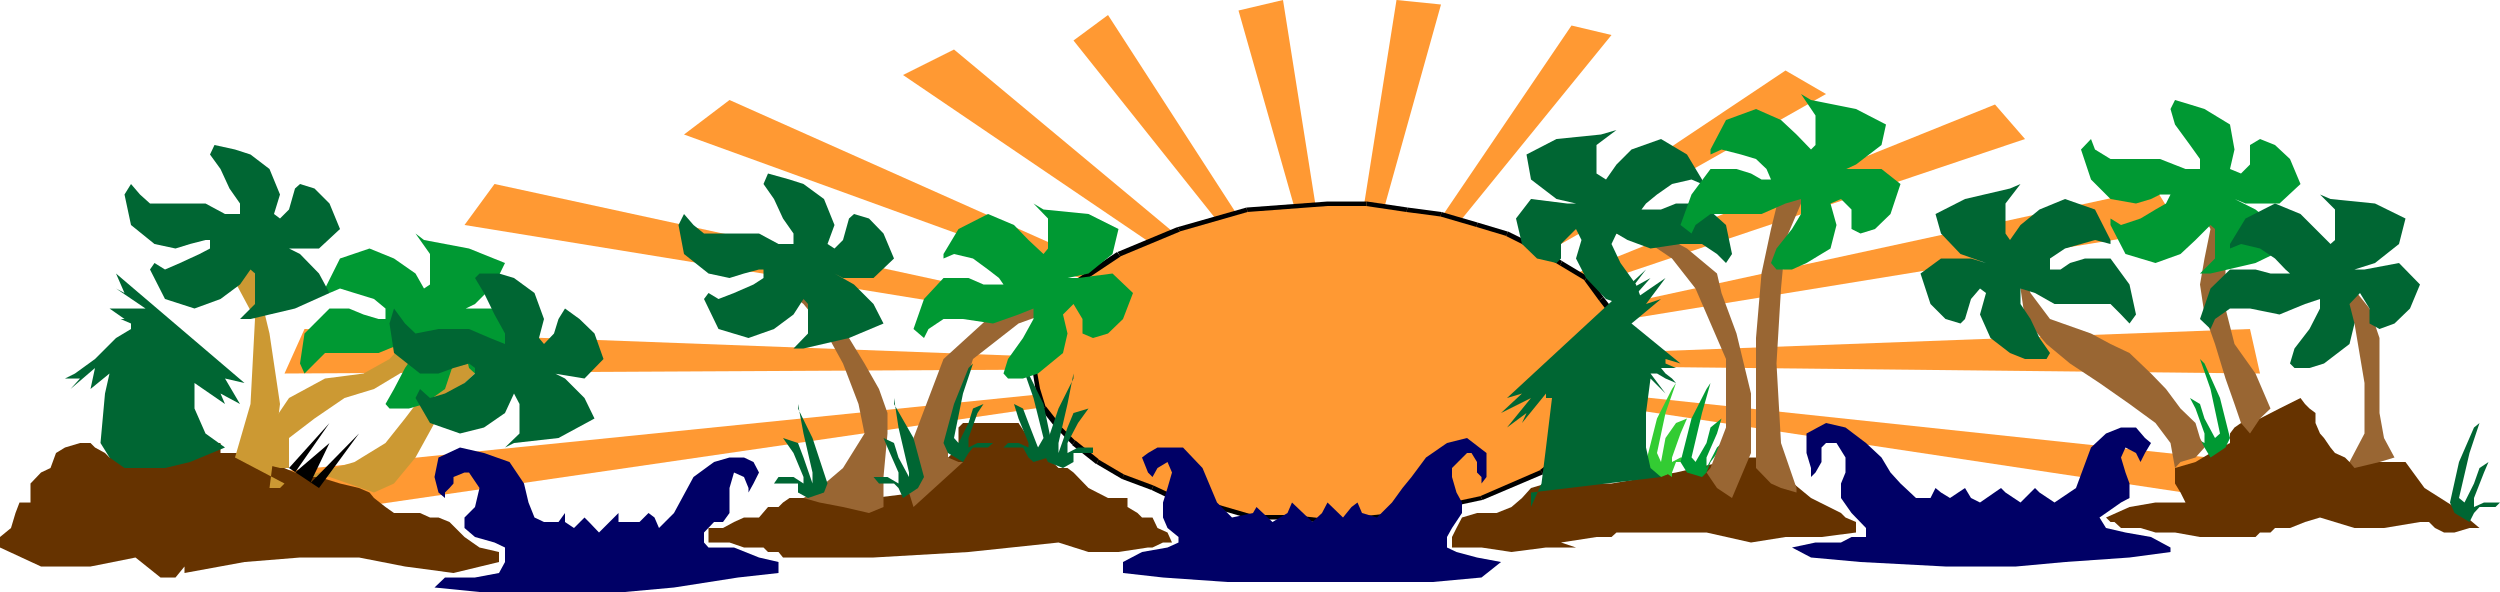 <svg height="113.664" viewBox="0 0 360 85.248" width="480" xmlns="http://www.w3.org/2000/svg"><path style="fill:#f93" d="m310.094 432.825 8.64-54.504 6.408.648z" transform="translate(-117.638 -378.32)"/><path style="fill:#f93" d="m311.03 432.825-15.048-52.992 6.408-1.512zm0 0-38.808-48.672 4.968-3.672z" transform="translate(-117.638 -378.32)"/><path style="fill:#f93" d="m311.03 432.105-63.36-42.984 7.344-3.672zm0 0-94.896-34.416 6.552-4.968z" transform="translate(-117.638 -378.32)"/><path style="fill:#f93" d="M311.03 431.313 184.526 410.72l4.32-5.904zm0 0-152.424.792 2.88-6.408z" transform="translate(-117.638 -378.32)"/><path style="fill:#f93" d="m311.03 430.665-162.504 23.688 1.512-7.344z" transform="translate(-117.638 -378.32)"/><path style="fill:#f93" d="m309.446 432.825 34.488-50.832 5.76 1.368z" transform="translate(-117.638 -378.32)"/><path style="fill:#f93" d="m309.446 432.105 65.304-43.632 5.832 3.384z" transform="translate(-117.638 -378.32)"/><path style="fill:#f93" d="m308.798 432.105 96.12-38.736 4.32 4.968z" transform="translate(-117.638 -378.32)"/><path style="fill:#f93" d="m308.798 431.313 119.232-25.848 3.6 5.832z" transform="translate(-117.638 -378.32)"/><path style="fill:#f93" d="m308.798 430.665 132.84-4.968 1.44 6.408zm0 0 147.168 15.696v6.48z" transform="translate(-117.638 -378.32)"/><path style="fill:#f93" d="m309.446 453.489 11.448-1.296 10.08-2.16 8.64-3.672 6.408-4.968 4.392-5.76 1.584-5.616-1.008-3.024-.576-2.736-2.232-2.88-2.16-3.024-3.6-2.16-3.456-2.088-4.32-2.16-4.32-1.224-5.184-1.584-4.896-.648-5.832-.864h-5.616l-11.592.864-9.864 2.808-8.64 3.6-6.48 4.392-4.32 5.616-1.44 5.76.648 3.672.792 2.808 2.16 2.736 2.16 2.232 3.456 2.736 3.672 2.16 4.248 1.584 4.392 2.088 4.896.648 5.184 1.512h5.616z" transform="translate(-117.638 -378.32)"/><path style="fill:#000" d="M320.822 451.905h.072l-11.448 1.224v.648l11.448-1.296h.072z" transform="translate(-117.638 -378.32)"/><path style="fill:#000" d="M330.83 449.745h.072l-10.08 2.16.144.576 10.08-2.16h.072-.072.072z" transform="translate(-117.638 -378.32)"/><path style="fill:#000" d="M339.398 446h.072l-8.64 3.745.288.576 8.64-3.672h.144-.144.144z" transform="translate(-117.638 -378.32)"/><path style="fill:#000" d="m345.734 441.105.072-.072-6.408 4.968.504.648 6.408-4.968.072-.072-.072.072v-.072h.072z" transform="translate(-117.638 -378.32)"/><path style="fill:#000" d="M350.126 435.56v-.215l-4.392 5.76.648.504 4.392-5.76v-.144.144-.144z" transform="translate(-117.638 -378.32)"/><path style="fill:#000" d="M351.638 430.089v-.144l-1.512 5.616.648.144 1.512-5.616v-.144.144l.072-.072-.072-.072z" transform="translate(-117.638 -378.32)"/><path style="fill:#000" d="m351.638 430.089.36-.072.288-.072v.144l.072-.072-.072-.072z" transform="translate(-117.638 -378.32)"/><path style="fill:#000" d="m350.702 427.065.936 3.024.648-.144-.936-3.096z" transform="translate(-117.638 -378.32)"/><path style="fill:#000" d="M350.126 424.473v-.144l.576 2.736.648-.216-.576-2.664v-.216.216-.216z" transform="translate(-117.638 -378.32)"/><path style="fill:#000" d="m347.894 421.593 2.232 2.88.648-.504-2.232-2.88z" transform="translate(-117.638 -378.32)"/><path style="fill:#000" d="m345.878 418.713-.144-.072 2.16 2.952.648-.504-2.16-2.952-.216-.072.216.072h-.072l-.144-.072z" transform="translate(-117.638 -378.32)"/><path style="fill:#000" d="m342.278 416.553 3.6 2.16.288-.648-3.6-2.16z" transform="translate(-117.638 -378.32)"/><path style="fill:#000" d="m338.822 414.465 3.456 2.088.288-.648-3.384-2.088z" transform="translate(-117.638 -378.32)"/><path style="fill:#000" d="M334.574 412.305h-.072l4.32 2.16.36-.648-4.392-2.16h-.072z" transform="translate(-117.638 -378.32)"/><path style="fill:#000" d="m330.254 411.009 4.32 1.296.144-.648-4.32-1.296z" transform="translate(-117.638 -378.32)"/><path style="fill:#000" d="m325.07 409.497 5.184 1.512.144-.648-5.184-1.512z" transform="translate(-117.638 -378.32)"/><path style="fill:#000" d="m320.174 408.849 4.896.648.144-.648-4.896-.648z" transform="translate(-117.638 -378.32)"/><path style="fill:#000" d="M314.414 407.985h-.072l5.832.864.144-.648-5.832-.864h-.072z" transform="translate(-117.638 -378.32)"/><path style="fill:#000" d="M308.798 407.985h5.616v-.648h-5.616zm0 0v-.648zm-11.52.864h-.072l11.592-.864v-.648l-11.592.864h-.072.072-.072z" transform="translate(-117.638 -378.32)"/><path style="fill:#000" d="M287.558 411.657h-.072l9.792-2.808-.144-.648-9.864 2.808h-.072z" transform="translate(-117.638 -378.32)"/><path style="fill:#000" d="M278.99 415.257h-.072l8.64-3.6-.36-.648-8.64 3.6h-.072.072z" transform="translate(-117.638 -378.32)"/><path style="fill:#000" d="m272.582 419.505-.072.072 6.48-4.32-.504-.648-6.48 4.32-.072.072.144-.072-.072.072h-.072z" transform="translate(-117.638 -378.32)"/><path style="fill:#000" d="M268.262 424.977v.144l4.32-5.616-.648-.504-4.32 5.616v.144-.144.144z" transform="translate(-117.638 -378.32)"/><path style="fill:#000" d="M266.75 430.593v.144l1.512-5.76-.648-.216-1.44 5.832v.144-.144l-.144.072.144.072z" transform="translate(-117.638 -378.32)"/><path style="fill:#000" d="m266.75 430.593-.288.072-.288.072v-.144l-.144.072.144.072z" transform="translate(-117.638 -378.32)"/><path style="fill:#000" d="m267.398 434.265-.648-3.672-.576.144.576 3.672zm.864 2.592v.216l-.864-2.808-.648.144.864 2.808v.144-.144.144z" transform="translate(-117.638 -378.32)"/><path style="fill:#000" d="M270.278 439.593h.144l-2.16-2.736-.648.504 2.16 2.736h.072z" transform="translate(-117.638 -378.32)"/><path style="fill:#000" d="M272.51 441.753v.072l-2.232-2.232-.432.504 2.16 2.232v.072z" transform="translate(-117.638 -378.32)"/><path style="fill:#000" d="M275.822 444.489h.072l-3.384-2.736-.504.648 3.456 2.736h.072z" transform="translate(-117.638 -378.32)"/><path style="fill:#000" d="m279.494 446.649-3.672-2.16-.288.648 3.672 2.16h.072z" transform="translate(-117.638 -378.32)"/><path style="fill:#000" d="m283.742 448.233-4.248-1.584-.288.648 4.248 1.584z" transform="translate(-117.638 -378.32)"/><path style="fill:#000" d="M288.134 450.32h.072l-4.464-2.087-.288.648 4.392 2.088h.072-.072.072z" transform="translate(-117.638 -378.32)"/><path style="fill:#000" d="m292.958 450.969-4.824-.648-.216.648 4.896.648z" transform="translate(-117.638 -378.32)"/><path style="fill:#000" d="M298.07 452.48h.072l-5.184-1.511-.144.648 5.184 1.512h.072-.072.072z" transform="translate(-117.638 -378.32)"/><path style="fill:#000" d="M303.686 452.48h-5.616v.649h5.616zm5.76.649-5.76-.648v.648l5.76.648h-.072.144z" transform="translate(-117.638 -378.32)"/><path style="fill:#006" d="m180.206 462.92 1.512-1.44h4.32l3.456-.647.864-1.584v-2.088l-1.512-.72-2.808-.792-1.512-1.296v-1.512l1.512-1.512.648-2.736-1.512-2.232h-.648l-1.584.648v.936l-.576.648-.648.648v.792l-.936-.792-.576-2.232.576-2.808 3.096-1.44 3.456.792 3.672 1.296 2.088 3.096.648 2.736.864 2.16 1.368.648h2.088l.936-1.296v1.296l1.296.864 1.512-1.512.648.648 1.44 1.512 2.808-2.808v1.296h3.024l1.296-1.296.864.648.648 1.512 2.16-2.16 2.808-5.184 2.952-2.16 2.232-.648h2.088l1.368.648.792 1.512-.792 1.584-.72 1.296v-.648l-.648-1.584-1.44-.648-.648 2.232v3.6l-.936 1.296h-1.296l-1.44 1.512v1.44l.648.72h3.672l3.6 1.44 2.808.648v1.584l-5.832.648-9.216 1.44-7.128.648h-20.88zm150.768-1.44 2.808-2.231-3.456-.648-2.952-.792-1.368-.648v-1.512l.72-1.296 1.44-2.16v-1.512l-.792-1.44-.648-2.232v-1.296l2.16-2.16h.648l.792 1.296v1.512l.648.648v.936l.72-.936v-3.456l-2.808-2.16-2.88.72-3.024 2.088-2.088 2.808-1.296 1.584-1.512 2.088-2.16 2.16-2.16-.648-.648-1.512-.864.648-1.224 1.512-2.232-2.16-.792 1.512-1.368 1.296-2.952-2.808-.648 1.512-2.16 1.296-2.304-2.16-.504.864-3.024.648-2.16-2.16-2.088-4.968-2.808-2.952h-3.672l-1.368.792-.864.648.864 2.16.648.648v.936-.936l.72-1.296 1.44-.864.648 1.512-.648 2.232-.648 2.088v2.16l.648 1.512 1.584 1.296v.792l-1.584.72-3.672.648-2.736 1.44v1.584l5.76.648 9.288.648h29.52zm47.448-2.88-2.736-1.44 3.384-.72h3.672l1.512-.791h2.088v-1.296l-2.088-2.16-1.512-2.16v-2.088l.648-1.584v-2.16l-1.296-2.088h-1.512l-.648.648v2.088l-.864 1.512-.648.648v-1.296l-.648-2.16v-2.808l2.808-1.512 2.808.648 2.952 2.232 2.232 2.088 1.296 2.16 1.44 1.584 2.232 2.088h2.088l.72-1.44.792.648 1.296.792 2.16-1.44.864 1.44 1.296.648 3.024-2.088.648.648 2.16 1.44 2.088-2.088.648.648 2.16 1.44 3.096-2.088 2.16-5.832 2.16-2.016 2.16-.864h2.16l1.296 1.512.864.72-.864 1.44-.648 1.296v.864-.864l-.648-1.296-1.512-.792-.648 1.44.648 2.16.576 1.584v2.088l-1.224.648-2.16 1.512-.936.648.936 1.512 2.808.648 3.672.648 2.808 1.512v.648l-5.904.792-9.288.648-7.056.648H397.79l-12.24-.648z" transform="translate(-117.638 -378.32)"/><path style="fill:#630" d="M122.03 450.033v-2.088l1.512-1.584 1.368-.648.792-2.16 1.296-.792 2.16-.648h1.512l.648.648 1.44.792.648.648 4.392-1.44 5.112-.648 4.32-.72.648.72h1.512v1.44h3.456l3.6 1.296 3.672 1.512 3.456.648 3.024.936 2.736.648 1.512.648.648.792 1.656 1.296 1.224.864h3.744l1.44.648h1.224l1.584.648 2.16 2.16 2.16 1.512 2.808.648v1.44l-6.552 1.584-6.984-.936-6.624-1.296h-8.496l-7.992.648-8.64 1.584v-.936l-1.296 1.584h-2.16l-3.6-2.88-6.48 1.296h-7.128l-5.904-2.736v-1.512l1.584-1.296.648-2.16.576-1.512h1.584zm101.304 3.456 1.44-.648h2.16l1.296-1.512h1.512l.648-.648.936-.648h12.096l6.408-.792 2.16-2.232 1.512-2.16 2.16-2.088v-2.88l.648-.648h7.992l1.44 2.16 2.16 2.16 2.16 2.16h1.296l.864.648 2.16 2.232 2.808 1.44h2.808v1.296l1.44.864.648.648h1.512l.72 1.512 1.44.648.648 1.44h-1.296l-1.512.72h-.648l-4.248.648h-4.32l-4.32-1.368-12.96 1.368-13.68.792H230.39l-.648-.792h-1.512l-.648-.648h-2.808l-2.088-.72h-3.024v-2.088h2.088zm119.088 2.951 5.112-.791h2.16l.72-.648h12.96l6.408 1.44 4.968-.792h5.184l4.968-.648v-1.512l-1.512-.648-.648-.648-4.32-2.16-3.672-3.024-3.456-2.808h-2.952l-9.36 2.16-9.288 1.584h-9.432l-2.16.648-1.296 1.44-1.512 1.296-2.16.864h-2.808l-2.16.648-.792 1.512-.648 1.296v1.512h4.248l4.32.648 4.968-.648h4.32zm123.696-2.951-5.184.864h-4.248l-4.968-1.512-2.16.648-2.16.864h-2.16l-.648.648h-1.512l-.648.648h-7.992l-3.6-.648h-2.808l-2.16-.648h-2.808l-.936-.864h-.576l-.648-.648 3.384-1.512 3.744-.648h4.32l-.72-1.44-.792-1.296v-2.232l2.952-.864 2.16-1.296 2.808-1.44v-1.368l.648-.864.936-.648 2.736-.648 2.808-1.44 3.024-1.512.648.864.648.648.864.648v1.44l.648 1.512.576.648.936 1.368.648.792 1.44.648.648.648h8.064l2.736 3.744 4.32 2.736 3.6 3.024h-1.44l-2.16.648h-1.512l-1.296-.648-.864-.864z" transform="translate(-117.638 -378.32)"/><path style="fill:#063" d="m150.038 442.76-2.808-2.015-1.584-3.6v-3.672l4.392 3.024-.648-1.512 2.808 1.512-2.16-3.672 2.808.648-18.504-15.768 1.224 2.808-1.224-.648 4.248 2.88h-5.184l2.16 1.512h-1.224.648l1.512.648v.792l-2.16 1.296-3.024 3.024-2.88 2.088-1.44.72h2.16l-1.368 1.512 3.528-3.024-.648 3.024 2.736-2.232-.648 2.88-.648 7.128 1.296 2.088 2.16 1.512h5.832l3.6-.864z" transform="translate(-117.638 -378.32)"/><path style="fill:#c93" d="m151.478 444.2 2.232-7.703.648-12.24-4.32-8.064 1.44-3.312 2.88 4.824 2.088 8.64 1.512 10.152-.864 7.056-.648 5.04h1.512l.648-.648z" transform="translate(-117.638 -378.32)"/><path style="fill:#c93" d="m152.846 444.2 2.952-3.455 3.456-5.112 5.184-2.808 5.544-.72 3.744-2.088 2.808-3.024.936-1.296 1.224 4.32-2.16 1.296-5.04 3.024-4.248 1.296-4.32 2.952-3.672 2.808v4.32h-1.296l-3.6-.864zm18.648 5.04-6.408-2.231h-3.6l2.088-.648 5.112-1.512 4.464-2.736 2.808-3.528 2.736-3.6 3.672-3.672 3.672-1.296h2.808l1.512-.864.648.864v2.808l-1.512-.72h-3.456l-3.096 2.88-2.736 4.248-2.736 4.968-3.096 3.744z" transform="translate(-117.638 -378.32)"/><path style="fill:#000" d="m159.254 445.713 5.832-6.48-4.968 7.128 4.968-4.248-2.808 5.832 7.056-7.2-5.76 7.848-5.616-3.744z" transform="translate(-117.638 -378.32)"/><path style="fill:#963" d="m233.342 450.033 2.304-1.44 3.384-2.88 3.096-4.968-.864-4.248-2.232-5.832-2.736-4.968-2.952-3.6-2.016-1.584 1.224-1.224.792.576 1.296 1.512 2.16 2.88 3.096 2.736 2.232 3.672 2.088 3.672 1.224 3.456v2.952l-.576 6.264v4.32l-2.088.864-3.744-.864-3.384-.648zm15.192-.793.648-7.847 4.32-11.376 7.992-7.272 5.616-1.368v-1.512l.792 3.744-3.6 1.296-6.552 5.112-3.6 11.376v2.808l1.512.648h.648l-7.128 6.48z" transform="translate(-117.638 -378.32)"/><path style="fill:#063" d="m250.694 447.009-1.512-5.616-2.808-4.896v-.864l.648 4.248 1.512 6.48v.648l-1.512-2.808-.648-2.088-1.512-.72.576 1.368 1.584 3.6v2.88-1.296l-1.584-.936h-2.016l.792.936h2.16l.648.648.648 1.44 2.16-1.44zm-13.896.936-2.16-6.552-2.088-4.248v-.648l.792 4.248 1.296 5.616v1.584l-1.296-3.744-.792-2.088-2.16-.72 1.512 2.16 1.44 3.456v3.024-2.088l-1.44-.936h-2.16l-.648.936h3.456v1.296l1.44.792 2.304-.792z" transform="translate(-117.638 -378.32)"/><path style="fill:#3c3" d="m354.662 444.849 1.584-6.264 2.16-4.248.576-.864-1.512 4.32-1.224 5.76.576 1.296.648-3.456 1.512-2.16 1.584-.648-.936 2.16-1.224 3.456v2.808l-.936-.648.936-1.512 1.224-.648h1.584l.576.648h-2.808l-.576 1.512-1.584.648-1.512-.648z" transform="translate(-117.638 -378.32)"/><path style="fill:#063" d="m267.902 443.553 2.16-6.408 2.16-4.32v-.72l-.864 4.392-1.296 5.616v1.44l1.296-3.672.864-2.088 2.16-.648-1.512 2.088-1.512 2.88v3.6-2.16l1.512-.792h2.16v.792h-2.808v1.296l-1.512.864-2.16-.864zm-14.4-1.44 1.512-5.616 2.088-5.184.648-.648-1.44 4.32-1.296 6.408.648.72 1.44-2.88.648-2.088 1.512-.648-.864 1.296-1.296 3.6v2.808-1.44l1.296-.648h2.232l-.72.648h-2.16l-.648.792-.792 1.296-2.16-1.296z" transform="translate(-117.638 -378.32)"/><path style="fill:#063" d="m269.198 442.76-1.296-6.263-2.16-4.392-.792-.792 1.512 4.32 1.44 5.76-.792 1.368-1.368-3.528-.792-2.088-1.296-.648.648 2.088 1.44 3.528v2.736-2.088l-1.44-.648h-1.512l-.648.648h2.808l.792 1.44.72.648 2.088-.648z" transform="translate(-117.638 -378.32)"/><path style="fill:#093" d="m359.63 444.849 1.584-6.264 2.16-4.248.576-.864-1.224 4.32-1.512 6.408.576.648 1.584-2.736.576-2.232 1.584-1.296-.648 2.16-1.512 3.456v2.808-1.296l1.512-2.952 2.16-2.016.648.648-.648.72-1.512.648-1.584 2.088-.576 1.512-.648.648-2.16-.648z" transform="translate(-117.638 -378.32)"/><path style="fill:#063" d="m338.102 451.329 1.512-3.384.648-5.184.864-7.128h-.864v-.648l-3.456 4.248.648-1.44-2.808 2.088 3.456-4.248-4.32 2.16 3.024-2.808-2.16.648 20.016-18.504-2.088 2.736 2.736-1.512-3.312 3.744 5.472-3.744-2.808 3.744 2.16-.72-4.248 3.528 7.056 5.76-2.16-.648v.648l1.512.648h-2.16l.648.792.936.72.576.648-1.512-.648-1.224-.72h-.936l2.16 2.88-2.16-2.16-.648 4.968v4.968l.648 2.952 1.512 1.296-18.72 2.232z" transform="translate(-117.638 -378.32)"/><path style="fill:#963" d="m363.95 445.713 2.232-5.832v-9.864l-4.392-10.152-3.384-4.32-3.096-2.088-2.736-.576-2.16-.936h-.72v-2.808l5.616 2.16 5.256 2.808 4.32 3.6.648 2.808 2.16 5.832 2.088 8.64v8.568l-2.736 6.48-2.16-1.44-1.512-2.232zm6.552 0v-18.72l.792-9.288 1.368-6.408 1.44-5.832 1.584-2.16.648.864 1.44.648.648.648-1.44 2.16-2.232 5.256-.648 6.984-.648 10.8.648 11.448 2.232 6.48v.648l-2.232-.648-1.44-.648z" transform="translate(-117.638 -378.32)"/><path style="fill:#063" d="m470.438 450.68 1.296-5.831 2.16-4.968.792-.648-1.44 4.32-1.512 6.48.792.648 1.368-2.736.792-2.232 1.296-.864-.648 1.512-1.44 3.672v2.808-1.512l1.44-.648h2.304l-.648.648h-2.304l-.792.864-.648 1.296-2.16-1.296z" transform="translate(-117.638 -378.32)"/><path style="fill:#093" d="m438.758 441.393-1.44-5.76-2.232-4.968-.648-.648 1.512 4.32 1.368 6.408-.72.648-1.512-2.808-.648-2.088-1.44-.864.792 1.512 1.296 3.6v2.808-1.44l-1.296-.72h-2.16l.72.72h2.088l.648.648.864 1.44 2.16-1.44z" transform="translate(-117.638 -378.32)"/><path style="fill:#963" d="m430.838 445.713-.648-3.6-2.16-2.88-3.744-2.736-4.32-3.024-4.248-2.808-3.384-2.808-3.096-3.6-.648-4.392.648-1.512.792 2.16 2.808 3.744 5.904 2.088 2.808 1.512 2.736 1.296 3.096 2.952 2.16 2.232 2.088 2.808 2.16 2.088.648 2.16.648 1.368-1.296 1.44-2.16.648zm31.608-1.513-1.512-2.807-.648-3.6v-10.8l-1.44-4.248-3.528-4.392-2.088-2.808-2.16-1.44-2.16-1.224-1.512-.936-.648 2.952 1.296.648 4.248 2.808 4.392 6.552 1.44 8.568v7.272l-2.16 4.104.72.864 3.6-.864zm-17.856-7.055-2.16-5.04-3.024-4.248-1.296-5.112v-13.608l-1.512-3.672-2.16-.648-1.44 1.512v1.296l1.44.864 1.512 2.808-.864 4.248-.648 3.744.648 4.32 1.512 4.248 1.512 4.968 1.296 3.672.936 2.736 1.296 1.512 1.44-2.16z" transform="translate(-117.638 -378.32)"/><path style="fill:#063" d="M418.742 422.097h2.808l1.512 1.512 1.224 1.296.936-1.296-.936-4.32-2.736-3.744h-3.672l-2.16.648-1.368.936h-1.512v-1.584l2.16-1.44 2.304-.648 2.016-.576 2.232.576v-.576l-2.232-4.392-4.32-1.512-3.672 1.512-2.736 2.232-1.512 2.16-.648-.936v-4.32l2.16-2.808-1.512.648-6.48 1.512-4.248 2.16.792 2.808 2.808 2.952 3.672 1.296-2.16-.648h-4.32l-2.952 2.16 1.44 4.392 2.16 2.16 2.16.648.648-.648.864-2.88 1.296-1.512.864.648-.864 3.096 1.512 3.384 2.808 2.16 2.16.864h3.096l.504-.864-1.512-2.16-1.296-2.736-1.44-2.16v-2.232l2.088.648 2.808 1.584zm-59.112-8.64h3.096l2.16 1.44 1.296 1.296.864-1.296-.864-4.176-3.456-3.096h-3.744l-2.16.864h-2.808l.648-.864 1.584-1.296 2.16-1.512 2.808-.648 1.512.648v-.648l-2.16-3.6-3.744-2.232-4.248 1.512-2.16 2.16-1.512 2.16-1.368-.864V399.2l2.88-2.16-2.232.648-6.408.648-4.32 2.232.648 3.6 3.672 2.808 2.808.648h-1.296l-5.184-.648-2.16 2.808.864 3.672 2.16 2.088 2.808.648.648-.648v-2.088l2.16-2.16.792 1.584-.792 2.664 1.44 2.808 2.88 3.024 2.088.72h3.024v-.72l-.792-2.088-2.232-3.096-1.296-2.736.72-1.512 1.584.936 3.312 1.224z" transform="translate(-117.638 -378.32)"/><path style="fill:#093" d="M367.046 409.137h-3.096l-2.16 1.584-.576 1.224-1.584-1.224 1.584-4.392 2.736-3.672h3.744l2.088.648 1.512.864h1.368l-.648-1.512-1.512-1.44-2.16-.648-2.808-.72-1.584.72v-.72l2.232-4.248 4.32-1.584 3.6 1.584 2.232 2.088 2.088 2.16.648-.648v-4.248l-2.088-3.096 1.44.864 6.48 1.296 4.32 2.232-.648 2.952-3.672 2.808-2.808 1.296 1.296-.648h5.184l2.736 2.16-1.44 4.32-2.232 2.16-2.088.648-1.296-.648v-2.808l-1.512-1.512-1.512.648.864 3.096-.864 3.384-3.456 2.088-2.088.936h-2.232l-.792-.936.792-2.088 2.232-2.808 1.296-2.16v-2.16l-2.232.648-3.456 1.512zm-110.736 15.12h-2.808l-2.16 1.44-.648 1.296-1.512-1.296 1.512-4.32 2.808-3.024h3.6l2.16.936h2.88l-.648-.936-1.584-1.224-2.16-1.584-2.736-.648-1.512.648v-.648l2.16-3.6 4.248-2.16 3.744 1.584 2.088 2.16 2.16 2.016.648-.792v-4.32l-2.088-2.16 1.44.864 6.48.648 4.32 2.16-.864 3.6-3.456 2.808-3.024.648h1.512l4.968-.648 2.952 2.808-1.44 3.744-2.16 2.088-2.16.648-1.512-.648v-2.088l-1.296-2.16-1.512 1.512.648 2.736-.648 2.808-3.6 2.952-2.16.72h-2.16l-.648-.72.648-2.088 2.16-3.024 1.512-2.736v-1.512l-2.16.864-3.672 1.296zm-88.416 4.896h-3.456l-1.512 1.512-1.44 1.44-.648-1.44.648-4.32 3.6-3.6h2.808l2.088.864 2.16.648h1.008v-1.512l-1.656-1.368-2.808-.864-2.088-.648-1.512.648-.648-.648 2.16-4.32 4.248-1.44 3.528 1.44 3.096 2.16 1.224 2.16.864-.576v-4.392l-2.088-2.952 1.224.936 6.48 1.224 5.184 2.088-1.512 3.096-2.808 2.808-3.096 1.512 1.584-.864h4.32l2.808 2.16-1.296 4.248-2.16 2.16-2.16.792-.864-.792-.648-2.808-1.584-1.512-.576.864.576 2.808-1.224 3.672-3.024 2.16-2.16.648h-2.808l-.576-.648 1.224-2.16 1.584-3.024 1.512-2.16v-2.16l-2.16.864-3.168 1.296z" transform="translate(-117.638 -378.32)"/><path style="fill:#063" d="M222.686 411.945h-3.672l-1.512-1.224-1.368-1.584-.792 1.584.792 4.176 3.528 2.808 3.024.648 2.088-.648 2.16-.576h.648v1.224l-1.44.936-2.808 1.224-2.232.864-1.44-.864-.648.864 2.088 4.32 4.32 1.296 3.672-1.296 2.808-2.088 1.44-2.232.648.72v4.248l-2.088 2.16h1.44l6.552-1.512 4.968-2.088-1.44-2.808-2.808-2.808-2.808-1.584 1.224.648h4.392l2.952-2.808-1.512-3.6-2.088-2.16-2.16-.648-.72.648-.864 3.096-1.224 1.224-1.008-.648 1.008-2.736-1.512-3.744-2.952-2.16-2.016-.648-3.096-.864-.648 1.512 1.512 2.16 1.296 2.808 1.512 2.16v1.512h-2.16l-2.808-1.512z" transform="translate(-117.638 -378.32)"/><path style="fill:#093" d="M424.286 401.217h-2.736l-2.232-1.368-.576-1.512-1.44 1.512 1.44 4.32 2.808 2.808 3.672.648 2.16-.648 1.296-.648h1.512l-.648 1.296-1.512.864-2.16 1.296-2.808.936-1.512-.936v.936l2.16 4.176 4.32 1.296 3.6-1.296 2.16-2.016 2.16-2.16.648.576v4.248l-2.16 2.16h1.512l6.48-1.512 4.32-2.088-.864-2.808-3.456-2.808-3.024-1.512 1.584.648h4.896l3.024-2.808-1.512-3.6-2.16-2.016-2.16-.864-1.44.864v2.808l-1.296 1.296-1.584-.648.648-2.808-.648-3.6-3.672-2.232-2.088-.648-2.16-.648-.648 1.296.648 2.232 2.16 2.952 1.44 2.016v1.44h-2.088l-3.672-1.44z" transform="translate(-117.638 -378.32)"/><path style="fill:#063" d="M142.91 407.625h-3.672l-1.44-1.296-1.296-1.512-.936 1.512.936 4.392 3.384 2.736 3.024.648 2.088-.648 2.232-.576h.648v1.224l-1.512.792-2.808 1.296-2.16.936-1.512-.936-.648.936 2.16 4.248 4.248 1.368 3.744-1.368 2.808-2.088 1.512-2.16.648.576v4.392l-2.16 2.16h1.512l6.408-1.512 4.968-2.232-1.512-2.808-2.736-2.808-2.88-1.44 1.296.648h4.32l3.024-2.808-1.512-3.672-2.16-2.16-2.088-.648-.72.648-.864 3.024-1.296 1.296-.864-.648.864-2.808-1.512-3.672-2.736-2.088-2.232-.72-2.952-.648-.648 1.368 1.512 2.088 1.296 2.808 1.512 2.16v1.512h-2.16l-2.808-1.512zm37.872 18.072-3.312.648-1.512-1.44-1.584-2.16-.648 2.16.648 4.248 3.744 2.952h2.664l2.16-.792 2.232-.648.864.648v.792l-1.512 1.368-2.808 1.512-2.16.648-1.44-1.296-.648 1.296 2.088 3.6 4.32 1.512 3.456-.864 3.024-2.088 1.296-2.808.792 1.512v4.248l-2.088 2.016 1.296-.648 6.408-.72 5.184-2.808-1.44-2.952-2.808-2.808-3.024-1.512 1.44.792 4.392.72 2.736-2.808-1.296-3.672-2.16-2.088-2.088-1.512-.936 1.512-.648 2.088-1.44 1.512-.72-.864.72-2.736-1.368-3.744-2.952-2.16-2.16-.648h-2.808l-.648.648 1.296 2.16 1.512 3.096 1.512 2.736v1.512l-2.16-.864-3.024-1.296zm260.856-2.952h-2.88l-2.16 1.512-.648 1.44-1.512-1.44 1.512-4.392 2.808-2.736h3.672l2.16.576h2.808l-.648-.576-1.512-1.584-2.16-1.44-2.736-.648-1.584.648v-.648l2.232-3.672 4.248-2.16 3.672 1.512 2.16 2.16 2.16 2.16.648-.576v-4.392l-2.16-2.16 1.512.648 6.408.648 4.392 2.16-.936 3.672-3.456 2.736-2.952.936h1.44l4.968-.936 3.024 3.096-1.44 3.456-2.232 2.16-2.16.792-1.44-.792v-2.16l-1.368-2.232-1.512 1.584.72 2.808-.72 2.952-3.672 2.808-2.088.648h-2.16l-.648-.648.648-2.16 2.16-2.808 1.512-2.952v-1.368l-2.16.72-3.672 1.512z" transform="translate(-117.638 -378.32)"/></svg>
